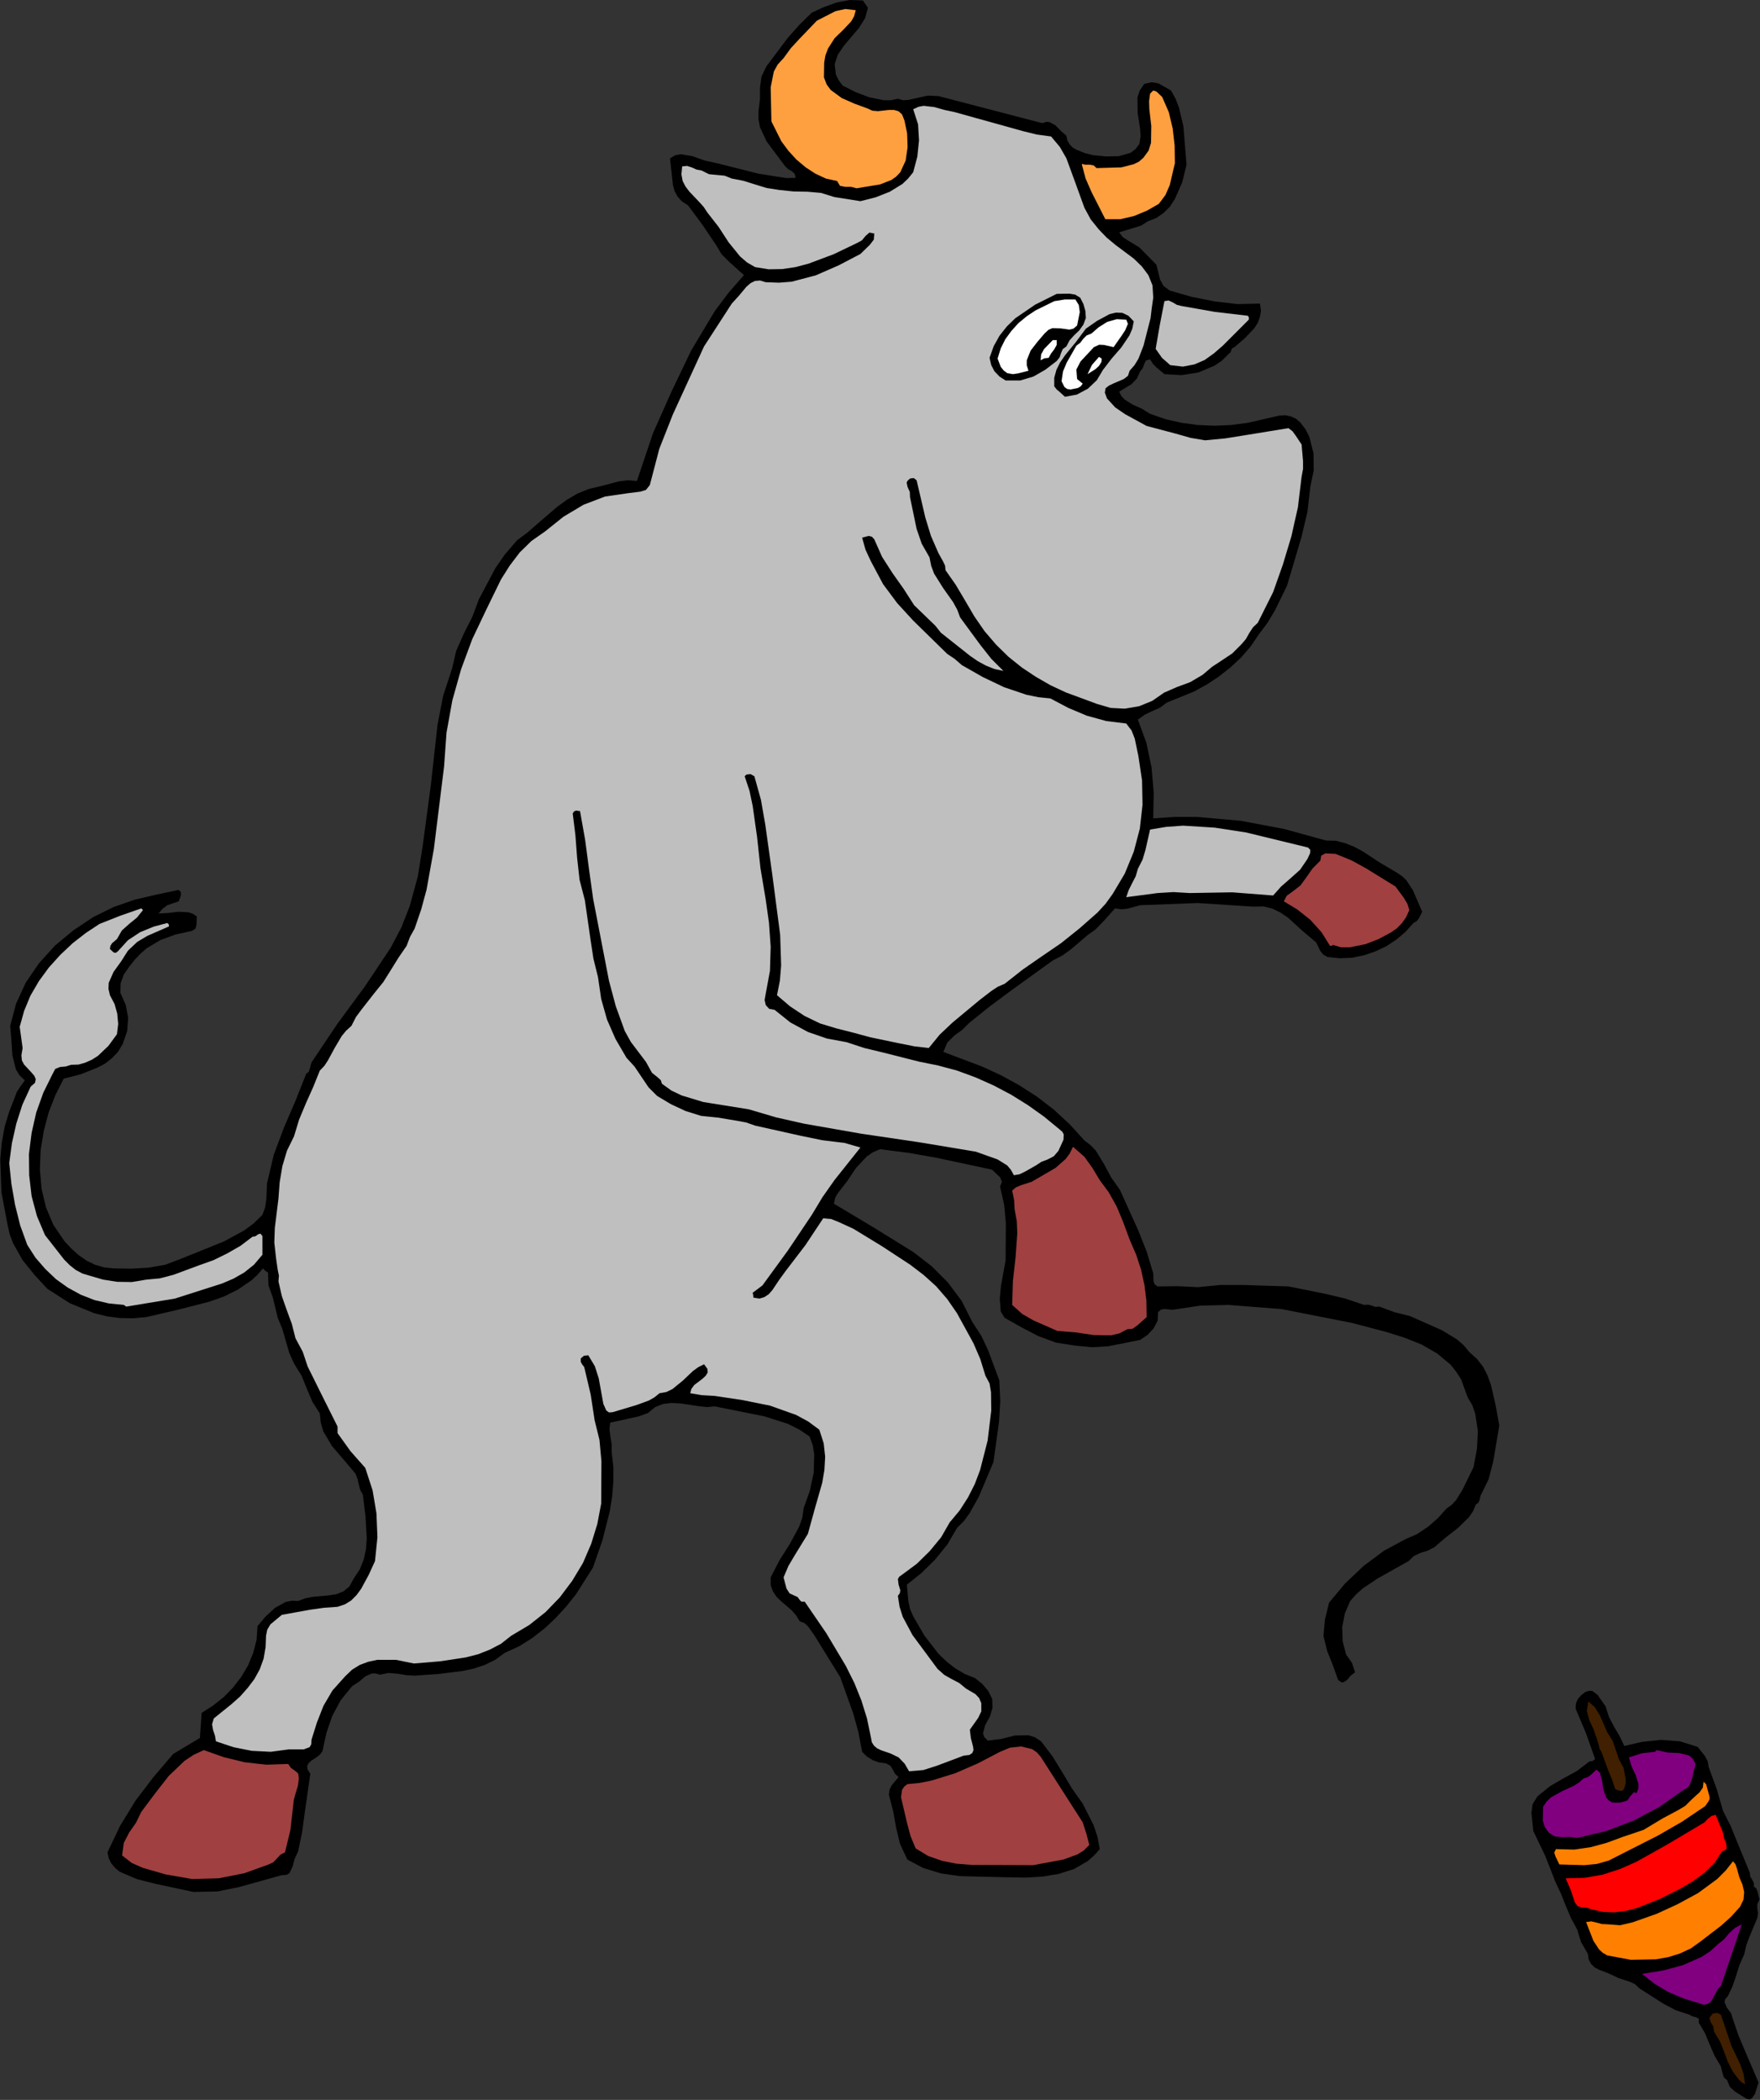 <?xml version="1.0" encoding="UTF-8" standalone="no"?>
<svg
   xmlns:dc="http://purl.org/dc/elements/1.1/"
   xmlns:cc="http://creativecommons.org/ns#"
   xmlns:rdf="http://www.w3.org/1999/02/22-rdf-syntax-ns#"
   xmlns:svg="http://www.w3.org/2000/svg"
   xmlns="http://www.w3.org/2000/svg"
   xmlns:sodipodi="http://sodipodi.sourceforge.net/DTD/sodipodi-0.dtd"
   xmlns:inkscape="http://www.inkscape.org/namespaces/inkscape"
   version="1.0"
   width="183.82mm"
   height="219.253mm"
   id="svg58"
   sodipodi:docname="ETOUS034.WMF">
  <rect width="100%" height="100%" fill="#333333" stroke="none"/>
  <sodipodi:namedview
     pagecolor="#ffffff"
     bordercolor="#666666"
     borderopacity="1"
     objecttolerance="10"
     gridtolerance="10"
     guidetolerance="10"
     inkscape:pageopacity="0"
     inkscape:pageshadow="2"
     inkscape:window-width="640"
     inkscape:window-height="480"
     id="namedview60" />
  <defs
     id="defs6">
    <clipPath
       clipPathUnits="userSpaceOnUse"
       id="clipWmfPath1">
      <path
         d="M 0,0 L 694.656,0 L 694.656,828.576 L 0,828.576 z"
         id="path2" />
    </clipPath>
    <pattern
       id="WMFhbasepattern"
       patternUnits="userSpaceOnUse"
       width="6"
       height="6"
       x="0"
       y="0" />
  </defs>
  <path
     style="fill:#000000;fill-rule:evenodd;fill-opacity:1;stroke:none;"
     clip-path="url(#clipWmfPath1)"
     d="  M 342.624,3.072   L 341.472,7.2   L 339.072,11.04   L 333.12,18.048   L 330.72,21.6   L 329.472,25.344   L 329.952,29.376   L 331.008,31.584   L 332.64,33.792   L 337.632,36.288   L 343.104,38.4   L 348.864,39.552   L 351.648,39.552   L 354.432,38.976   L 356.448,39.552   L 358.464,39.456   L 362.304,38.592   L 366.24,37.728   L 370.464,37.92   L 411.36,48.576   L 412.992,48.096   L 414.336,48.192   L 416.736,49.536   L 418.848,51.744   L 420.96,53.568   L 421.344,55.488   L 422.208,56.928   L 423.36,58.176   L 424.8,59.04   L 428.16,60.384   L 431.52,61.248   L 436.512,61.728   L 441.696,61.632   L 446.304,60.288   L 448.224,58.848   L 449.76,56.832   L 450.24,53.856   L 450.048,50.784   L 449.088,44.544   L 448.992,38.592   L 449.856,35.808   L 451.68,33.12   L 454.656,32.448   L 457.344,32.928   L 462.24,35.712   L 464.064,38.976   L 465.408,42.528   L 467.136,49.824   L 468.384,64.992   L 466.656,72   L 463.776,78.528   L 461.856,81.504   L 459.36,84   L 456.48,86.016   L 453.024,87.36   L 450.528,88.992   L 447.456,89.952   L 441.792,91.68   L 443.232,93.6   L 445.344,94.944   L 449.76,97.632   L 456.48,104.448   L 457.92,110.304   L 459.264,112.8   L 461.664,114.624   L 470.304,117.12   L 479.424,118.944   L 488.544,120   L 497.376,119.808   L 497.76,122.592   L 497.376,124.992   L 496.512,127.392   L 495.072,129.6   L 491.328,133.536   L 487.296,136.992   L 486.432,137.376   L 486.048,138.144   L 485.76,139.008   L 484.992,139.68   L 482.4,142.272   L 479.424,144.288   L 473.088,146.976   L 466.464,148.032   L 459.648,147.648   L 456.576,145.056   L 455.136,143.616   L 453.984,141.792   L 452.352,142.272   L 451.68,143.616   L 451.104,145.248   L 450.048,146.592   L 448.8,149.376   L 446.688,151.584   L 441.792,154.56   L 442.656,156.288   L 443.904,157.632   L 447.072,159.648   L 450.72,161.28   L 453.984,163.296   L 460.032,165.408   L 466.368,166.848   L 472.8,167.712   L 479.424,168   L 486.048,167.712   L 492.576,166.848   L 505.152,163.968   L 507.456,163.872   L 509.664,164.352   L 511.68,165.312   L 513.408,166.848   L 515.424,169.536   L 516.864,172.416   L 518.496,178.848   L 518.592,185.568   L 517.248,192.096   L 516.096,201.984   L 513.792,211.776   L 508.032,231.168   L 503.232,240.96   L 500.352,245.76   L 496.896,250.368   L 493.632,255.168   L 489.888,259.488   L 485.664,263.424   L 481.152,266.976   L 476.352,270.144   L 471.264,272.928   L 460.608,277.248   L 457.92,279.264   L 454.848,280.608   L 451.872,282.048   L 449.184,283.968   L 452.544,293.184   L 454.56,302.784   L 455.424,312.768   L 455.232,322.944   L 463.68,322.368   L 472.32,322.368   L 489.792,323.904   L 507.072,327.168   L 523.392,331.68   L 527.328,331.776   L 530.976,332.736   L 534.624,334.176   L 537.984,336   L 544.704,340.416   L 551.52,344.448   L 553.632,345.888   L 555.264,347.52   L 557.76,351.36   L 561.408,359.808   L 560.16,362.304   L 559.2,363.552   L 557.952,364.224   L 554.784,367.776   L 551.232,370.752   L 547.2,373.44   L 542.88,375.456   L 538.368,376.992   L 533.664,377.952   L 528.864,378.144   L 524.064,377.664   L 522.336,376.704   L 521.184,375.264   L 519.552,371.904   L 513.984,367.2   L 508.416,362.112   L 505.44,360.096   L 502.272,358.56   L 498.816,357.696   L 494.88,357.792   L 472.704,356.352   L 450.048,357.216   L 445.152,358.56   L 442.752,358.848   L 440.16,358.464   L 434.976,364.224   L 432.288,366.912   L 429.312,369.024   L 422.784,374.592   L 419.328,377.088   L 415.584,379.008   L 398.976,391.008   L 390.816,397.056   L 382.56,403.68   L 379.872,406.368   L 376.704,408.672   L 373.92,411.456   L 372.384,415.104   L 387.648,420.864   L 395.136,424.32   L 402.336,428.256   L 409.344,432.768   L 415.968,437.856   L 422.208,443.616   L 428.064,450.048   L 430.56,451.968   L 432.576,454.08   L 435.744,459.264   L 438.624,464.64   L 442.08,469.536   L 449.376,485.664   L 452.64,493.92   L 455.232,502.464   L 455.328,505.536   L 455.808,506.784   L 456.864,507.648   L 464.928,507.552   L 472.896,507.936   L 481.728,507.072   L 490.56,507.072   L 508.608,507.648   L 523.392,510.624   L 531.072,512.448   L 538.464,514.944   L 540.096,514.848   L 541.536,515.232   L 542.88,515.712   L 544.512,515.616   L 550.464,517.824   L 556.608,519.36   L 569.184,524.928   L 575.04,528.48   L 577.728,530.784   L 580.032,533.568   L 583.104,536.352   L 585.504,539.424   L 587.232,542.88   L 588.576,546.624   L 590.4,554.592   L 591.84,562.56   L 589.44,576.768   L 587.616,583.776   L 584.448,590.208   L 583.968,592.224   L 583.488,593.088   L 582.624,593.664   L 581.472,596.352   L 579.84,598.752   L 575.616,602.88   L 570.816,606.624   L 566.208,610.56   L 563.616,611.904   L 560.832,612.768   L 558.144,614.016   L 556.032,616.032   L 543.744,622.944   L 537.984,626.784   L 535.392,629.088   L 532.992,631.776   L 530.88,636.672   L 529.824,642.144   L 530.016,647.712   L 531.36,652.896   L 533.664,656.16   L 534.912,659.904   L 533.184,661.248   L 531.744,662.976   L 530.208,663.936   L 529.248,663.744   L 528.192,662.88   L 526.176,657.216   L 523.872,651.456   L 522.432,645.6   L 523.008,639.168   L 524.64,632.448   L 530.976,624.864   L 538.272,617.952   L 546.24,612   L 554.784,607.392   L 559.392,605.376   L 563.712,602.496   L 567.648,599.04   L 571.008,595.296   L 573.024,593.856   L 574.752,592.032   L 577.344,587.808   L 581.664,578.976   L 583.008,571.872   L 583.392,564.768   L 582.336,557.856   L 581.184,554.496   L 579.36,551.424   L 576.768,544.32   L 574.848,541.344   L 572.64,538.56   L 567.36,534.144   L 561.216,530.592   L 554.496,527.904   L 547.488,525.696   L 533.664,522.048   L 505.824,516.576   L 484.704,514.944   L 473.76,515.232   L 462.912,516.864   L 459.744,516.576   L 458.304,516.768   L 457.152,517.824   L 456.96,521.184   L 455.424,524.16   L 453.024,526.752   L 450.048,528.768   L 437.472,531.264   L 431.04,531.648   L 424.224,530.976   L 416.832,529.824   L 409.824,527.232   L 403.2,523.776   L 396.576,520.032   L 395.04,517.536   L 394.656,512.448   L 395.136,507.36   L 396.96,497.376   L 397.056,482.688   L 396.384,475.392   L 394.752,468.192   L 395.52,466.368   L 394.752,464.544   L 391.584,461.568   L 369.6,456.864   L 358.656,454.944   L 347.424,453.504   L 344.64,454.656   L 342.144,456.384   L 337.92,460.896   L 334.368,466.176   L 330.72,470.88   L 329.664,472.704   L 329.184,475.008   L 344.928,484.416   L 360.576,494.112   L 367.776,499.68   L 374.112,506.016   L 379.584,513.312   L 383.808,521.664   L 387.36,527.136   L 390.048,532.8   L 394.464,544.704   L 394.848,552.864   L 394.368,561.024   L 392.16,576.96   L 386.4,590.592   L 382.752,597.12   L 380.544,600.192   L 377.76,602.976   L 374.016,609.408   L 369.12,615.456   L 363.648,620.832   L 357.984,625.344   L 358.56,631.776   L 359.232,634.944   L 360.48,637.824   L 364.896,645.408   L 370.368,652.512   L 373.632,655.68   L 377.088,658.368   L 380.832,660.576   L 384.864,662.208   L 387.648,664.416   L 390.048,667.2   L 391.68,670.464   L 391.776,674.016   L 390.72,677.472   L 388.896,680.736   L 388.032,684   L 388.512,685.44   L 389.952,686.88   L 395.328,686.208   L 400.608,684.864   L 405.984,684.768   L 408.48,685.536   L 410.976,687.168   L 415.488,693.12   L 419.328,699.36   L 423.168,705.792   L 427.392,711.744   L 431.712,720.288   L 433.248,724.896   L 434.112,729.696   L 431.904,732.192   L 429.408,734.4   L 423.936,737.568   L 417.888,739.488   L 411.552,740.544   L 405.024,740.928   L 398.4,740.832   L 386.112,740.544   L 378.816,740.352   L 371.52,739.296   L 364.512,737.184   L 358.176,733.824   L 355.296,727.68   L 353.76,721.344   L 352.608,714.912   L 350.88,708.192   L 351.168,706.176   L 352.032,704.448   L 354.72,701.28   L 353.28,699.936   L 352.416,698.304   L 351.456,696.768   L 349.632,695.808   L 347.04,695.52   L 344.448,694.56   L 342.144,693.12   L 340.32,691.296   L 338.88,683.712   L 336.864,676.32   L 331.68,661.824   L 326.496,653.472   L 321.408,645.216   L 319.008,641.856   L 317.568,640.512   L 315.648,639.744   L 314.304,637.536   L 312.576,635.52   L 308.448,631.968   L 306.528,630.144   L 305.088,627.936   L 304.224,625.536   L 304.224,622.464   L 307.68,615.744   L 311.808,609.216   L 315.456,602.496   L 316.704,598.944   L 317.28,595.008   L 319.68,588.288   L 321.216,581.088   L 321.408,573.888   L 320.832,570.336   L 319.584,566.88   L 315.456,564.096   L 311.04,561.888   L 301.728,558.912   L 282.048,554.976   L 278.976,555.264   L 275.616,554.88   L 268.608,553.824   L 265.152,553.632   L 261.792,554.016   L 258.624,555.264   L 255.84,557.568   L 252.192,558.912   L 248.352,559.776   L 240.864,561.408   L 240.576,564.096   L 240.96,566.88   L 241.44,569.856   L 241.44,572.832   L 242.112,578.88   L 242.112,584.832   L 241.632,590.688   L 240.672,596.544   L 237.792,607.872   L 234.048,618.624   L 227.328,629.184   L 223.488,633.984   L 219.36,638.496   L 214.944,642.624   L 210.144,646.368   L 204.96,649.632   L 199.296,652.224   L 195.456,655.008   L 191.328,657.024   L 187.008,658.464   L 182.496,659.424   L 173.184,660.576   L 163.68,661.248   L 160.416,661.056   L 156.864,660.48   L 153.312,660.192   L 149.952,660.864   L 148.32,660.384   L 146.784,660.384   L 144.192,661.536   L 141.696,663.648   L 139.008,665.376   L 134.496,670.944   L 131.136,677.184   L 128.832,683.904   L 127.296,691.008   L 126.432,692.256   L 125.28,693.216   L 122.688,694.944   L 121.728,695.904   L 121.248,696.96   L 121.44,698.304   L 122.496,699.936   L 120.288,715.392   L 119.232,723.168   L 117.696,730.56   L 116.352,733.44   L 115.488,736.608   L 114.24,739.2   L 113.088,739.872   L 111.264,739.968   L 94.368,744.672   L 85.824,746.4   L 76.32,746.592   L 61.536,743.424   L 54.24,741.6   L 47.232,738.624   L 45.408,737.088   L 43.872,735.264   L 42.912,733.248   L 42.432,730.944   L 47.424,720.48   L 53.472,710.592   L 60.576,701.28   L 68.352,692.16   L 78.912,685.824   L 79.584,675.936   L 84.096,673.056   L 88.32,669.696   L 92.064,665.856   L 95.232,661.728   L 97.92,657.216   L 99.936,652.32   L 101.28,647.136   L 101.664,641.664   L 104.832,637.92   L 108.576,634.464   L 112.8,632.16   L 115.2,631.68   L 117.696,631.776   L 120.48,630.72   L 123.456,630.144   L 129.792,629.568   L 132.864,629.088   L 135.648,627.936   L 137.952,626.016   L 139.68,622.848   L 142.08,619.2   L 143.616,615.264   L 144.48,611.232   L 144.768,607.104   L 144.288,598.464   L 143.232,589.824   L 142.176,587.904   L 141.6,585.696   L 141.12,583.584   L 140.352,581.568   L 135.648,576   L 131.04,570.624   L 127.584,564.768   L 126.624,561.408   L 126.24,557.76   L 123.36,553.248   L 121.152,548.064   L 119.04,542.88   L 116.064,538.08   L 114.144,533.76   L 112.8,529.056   L 111.456,524.448   L 109.632,520.032   L 107.712,512.064   L 105.984,507.264   L 105.792,502.176   L 104.736,501.504   L 103.776,500.544   L 101.664,503.04   L 99.264,505.248   L 94.08,508.8   L 88.512,511.584   L 82.56,513.696   L 70.176,516.864   L 57.792,519.744   L 52.608,520.224   L 47.328,520.128   L 42.24,519.456   L 37.152,518.208   L 27.552,514.272   L 18.72,508.608   L 13.728,503.232   L 8.928,497.28   L 5.184,490.656   L 3.84,487.104   L 2.976,483.264   L 0.576,470.592   L 0.096,457.536   L 0.672,451.104   L 1.824,444.672   L 3.648,438.624   L 5.952,432.768   L 6.624,430.944   L 7.68,429.312   L 9.792,426.336   L 7.68,424.32   L 6.24,421.92   L 4.896,416.448   L 4.512,410.688   L 4.032,404.832   L 6.336,396.096   L 10.176,387.744   L 15.36,380.16   L 21.696,373.152   L 28.992,367.104   L 36.768,361.92   L 44.928,357.888   L 53.28,355.008   L 61.92,352.992   L 70.56,351.168   L 71.424,352.128   L 71.424,353.28   L 70.56,355.68   L 66.048,357.216   L 64.128,358.656   L 62.592,360.48   L 66.336,360.288   L 70.368,359.808   L 74.304,360   L 76.128,360.576   L 77.664,361.632   L 77.568,365.088   L 77.088,366.528   L 75.648,367.392   L 69.408,368.736   L 63.36,370.944   L 57.888,374.208   L 55.488,376.32   L 53.28,378.624   L 50.976,381.504   L 48.864,384.576   L 47.616,388.032   L 47.52,391.776   L 49.632,396.576   L 50.592,401.664   L 50.208,406.848   L 48.48,411.936   L 46.56,415.104   L 44.16,417.6   L 41.472,419.712   L 38.4,421.344   L 31.872,423.936   L 25.152,425.664   L 21.888,432.096   L 19.2,439.008   L 17.28,446.304   L 16.032,453.888   L 15.744,461.568   L 16.416,469.152   L 18.144,476.448   L 21.024,483.264   L 25.44,489.792   L 28.128,492.672   L 31.008,495.264   L 34.176,497.472   L 37.536,499.104   L 41.184,500.16   L 45.024,500.544   L 51.84,500.64   L 58.56,500.256   L 65.184,499.104   L 71.52,496.704   L 88.416,489.888   L 96.384,485.568   L 100.128,482.784   L 103.584,479.424   L 104.64,476.544   L 105.12,473.376   L 105.408,466.944   L 108.096,455.616   L 112.128,444.864   L 116.64,434.4   L 120.864,423.744   L 121.92,422.88   L 122.304,421.632   L 122.976,419.232   L 133.152,404.064   L 144.096,389.184   L 154.272,373.92   L 158.496,365.856   L 161.76,357.504   L 164.928,345.888   L 166.848,333.888   L 170.112,309.504   L 172.704,286.08   L 174.912,274.656   L 178.464,263.808   L 180.096,256.8   L 183.072,250.08   L 186.432,243.456   L 189.024,236.544   L 195.456,224.352   L 199.296,218.784   L 204.096,213.216   L 208.224,210.144   L 212.064,206.784   L 219.744,200.16   L 223.68,197.28   L 227.904,194.784   L 232.416,192.96   L 237.312,191.808   L 244.224,189.984   L 247.776,189.504   L 251.424,189.792   L 254.592,180.384   L 257.76,170.976   L 265.056,154.56   L 272.832,138.336   L 282.144,122.784   L 287.616,115.488   L 293.664,108.576   L 287.808,103.296   L 284.832,100.32   L 282.72,96.768   L 277.344,88.8   L 271.584,81.024   L 269.184,79.488   L 267.456,77.568   L 266.304,75.456   L 265.632,72.96   L 264.48,62.496   L 266.592,61.248   L 268.704,60.864   L 273.312,61.632   L 278.208,63.36   L 283.008,64.416   L 299.424,68.544   L 306.72,69.696   L 310.464,70.272   L 314.112,70.176   L 313.728,68.64   L 312.576,67.584   L 311.232,66.816   L 309.984,65.664   L 302.592,55.776   L 300,50.208   L 299.424,47.136   L 299.424,43.776   L 300,39.168   L 300,34.656   L 300.576,30.24   L 302.592,26.112   L 310.944,14.976   L 315.552,9.792   L 320.448,4.992   L 325.248,2.784   L 330.336,0.96   L 335.52,0   L 340.608,0.192   L 342.624,3.072  z "
     id="path8" />
  <path
     style="fill:#ffa040;fill-rule:evenodd;fill-opacity:1;stroke:none;"
     clip-path="url(#clipWmfPath1)"
     d="  M 337.824,4.032   L 337.152,6.432   L 336,8.448   L 332.832,11.808   L 329.472,15.072   L 326.88,19.104   L 325.824,21.888   L 325.344,24.672   L 325.248,30.528   L 326.304,33.312   L 327.936,35.52   L 332.256,38.688   L 337.248,40.896   L 342.24,42.72   L 344.352,43.68   L 346.56,43.872   L 350.88,43.392   L 352.896,43.392   L 354.624,43.872   L 356.064,45.12   L 357.024,47.52   L 358.08,52.608   L 358.272,58.08   L 357.504,63.36   L 355.392,67.968   L 353.76,69.696   L 351.84,71.04   L 347.424,72.768   L 338.112,74.304   L 336,73.728   L 333.6,73.728   L 331.584,73.344   L 330.432,71.424   L 326.016,70.464   L 321.888,68.544   L 318.048,66.048   L 314.4,62.976   L 311.232,59.52   L 308.448,55.776   L 304.512,47.904   L 304.224,34.464   L 305.472,28.224   L 307.008,25.44   L 309.312,22.944   L 312.192,19.008   L 315.552,15.36   L 322.464,8.16   L 329.76,4.416   L 333.696,3.552   L 337.824,4.032  z "
     id="path10" />
  <path
     style="fill:#ffa040;fill-rule:evenodd;fill-opacity:1;stroke:none;"
     clip-path="url(#clipWmfPath1)"
     d="  M 463.776,64.416   L 461.76,73.056   L 460.032,76.992   L 457.44,80.448   L 452.736,83.136   L 447.648,85.248   L 442.272,86.496   L 436.32,86.496   L 430.944,75.936   L 428.544,70.464   L 427.008,64.704   L 428.448,64.992   L 430.176,64.992   L 431.712,65.28   L 432.864,66.336   L 442.656,66.048   L 447.552,64.8   L 449.664,63.744   L 451.392,62.208   L 453.408,59.424   L 454.368,56.352   L 454.464,49.728   L 453.696,43.104   L 453.6,39.936   L 453.984,36.96   L 455.232,35.712   L 456.48,36.096   L 458.784,38.304   L 461.376,44.256   L 462.912,50.688   L 463.68,57.408   L 463.776,64.416  z "
     id="path12" />
  <path
     style="fill:#bfbfbf;fill-rule:evenodd;fill-opacity:1;stroke:none;"
     clip-path="url(#clipWmfPath1)"
     d="  M 393.12,48.768   L 403.776,51.744   L 409.248,53.088   L 414.912,53.856   L 418.368,57.984   L 420.96,62.496   L 424.512,72.192   L 428.064,81.984   L 430.56,86.592   L 433.824,90.624   L 436.896,93.792   L 440.352,96.672   L 447.552,102.048   L 450.72,105.12   L 453.312,108.576   L 454.944,112.608   L 455.232,117.504   L 454.656,121.536   L 454.176,125.568   L 451.392,136.416   L 449.376,141.6   L 447.84,144.096   L 445.92,146.304   L 445.248,148.32   L 443.616,149.568   L 439.584,151.296   L 437.76,152.16   L 436.416,153.216   L 436.128,154.944   L 436.992,157.248   L 440.256,160.8   L 444.192,163.488   L 452.64,168.096   L 464.256,171.168   L 470.016,172.8   L 475.68,173.76   L 483.744,172.992   L 492.096,171.648   L 508.608,168.96   L 510.24,170.208   L 511.488,171.936   L 513.792,175.392   L 514.368,181.92   L 514.368,185.088   L 513.792,188.16   L 512.352,200.16   L 509.76,211.68   L 506.4,222.816   L 502.56,233.664   L 496.512,245.76   L 494.592,247.584   L 493.152,249.792   L 491.808,252.192   L 490.08,254.208   L 486.432,257.856   L 482.4,260.544   L 478.464,263.136   L 474.72,266.304   L 469.824,269.184   L 464.64,271.104   L 459.552,273.312   L 454.848,276.576   L 449.664,278.688   L 444,279.648   L 438.432,279.36   L 433.152,277.824   L 420.672,273.216   L 414.72,270.432   L 408.864,267.072   L 403.392,263.424   L 398.112,259.2   L 393.216,254.4   L 388.608,249.024   L 384.576,243.168   L 380.928,236.928   L 377.28,230.784   L 373.248,225.024   L 373.056,223.2   L 372.288,221.568   L 370.464,218.304   L 367.488,211.488   L 365.28,204.288   L 361.824,189.504   L 360.672,188.64   L 359.232,188.832   L 358.272,189.696   L 357.888,190.464   L 358.272,192.192   L 359.136,194.112   L 359.232,196.224   L 361.824,208.704   L 363.84,214.56   L 366.912,219.936   L 367.584,223.296   L 368.736,226.368   L 372.288,232.032   L 376.224,237.6   L 377.856,240.576   L 379.008,243.648   L 386.976,254.496   L 391.296,259.968   L 396.096,264.768   L 392.544,264   L 389.184,262.656   L 386.016,260.928   L 382.944,258.816   L 371.424,249.696   L 369.216,246.912   L 366.432,244.224   L 360.864,238.848   L 356.736,232.416   L 352.32,226.176   L 348.192,219.744   L 345.12,212.832   L 344.16,211.776   L 342.912,211.488   L 340.32,212.16   L 341.664,216.96   L 343.776,221.472   L 348.576,230.496   L 354.144,237.984   L 360.48,244.896   L 373.92,258.048   L 376.8,259.968   L 379.68,262.464   L 387.936,267.168   L 396.384,271.2   L 405.216,274.176   L 409.92,275.136   L 414.624,275.616   L 421.728,279.36   L 429.024,282.432   L 436.704,284.544   L 444.576,285.504   L 446.688,288.288   L 447.936,291.456   L 449.376,298.368   L 450.816,307.968   L 451.008,317.568   L 449.952,326.976   L 447.552,336.096   L 444,344.736   L 439.2,352.8   L 436.416,356.64   L 433.248,360.096   L 426.048,366.432   L 418.848,372.192   L 411.264,377.376   L 403.776,382.56   L 396.576,388.224   L 393.888,389.376   L 391.392,391.008   L 386.784,394.56   L 376.032,403.488   L 370.944,408.288   L 366.624,413.568   L 360.864,412.896   L 355.104,411.744   L 343.584,409.344   L 336.864,407.52   L 330.048,405.792   L 323.712,403.872   L 317.568,400.896   L 311.904,397.152   L 306.72,392.736   L 307.872,386.88   L 308.352,380.928   L 307.968,368.928   L 304.896,345.408   L 302.112,325.536   L 300.384,315.648   L 297.792,306.336   L 296.256,305.472   L 294.624,305.664   L 293.952,306.336   L 295.872,312.096   L 297.12,318.048   L 298.848,330.24   L 300.192,342.624   L 302.208,354.624   L 303.552,364.128   L 304.224,373.632   L 303.936,383.136   L 302.208,392.448   L 301.824,394.656   L 302.304,396.672   L 303.648,398.112   L 305.76,398.496   L 312,403.488   L 318.912,407.232   L 326.4,409.824   L 334.176,411.264   L 341.184,413.568   L 348.384,415.296   L 362.784,418.944   L 370.368,420.48   L 377.856,422.496   L 385.152,425.184   L 392.256,428.352   L 399.168,432   L 405.792,436.128   L 412.128,440.64   L 418.08,445.536   L 419.328,446.592   L 419.904,447.648   L 419.808,449.76   L 417.792,454.176   L 415.968,456.288   L 413.568,457.536   L 411.072,458.496   L 408.864,459.936   L 404.64,462.336   L 402.432,463.392   L 400.224,463.776   L 399.072,461.664   L 397.632,459.936   L 393.792,457.536   L 385.152,454.464   L 362.592,450.72   L 339.84,447.36   L 317.376,443.424   L 306.336,440.928   L 295.584,437.76   L 277.632,434.88   L 269.088,432.288   L 265.056,430.368   L 261.312,427.68   L 260.832,426.24   L 259.776,425.28   L 257.376,423.36   L 254.976,419.04   L 252,415.104   L 249.024,411.168   L 246.624,406.848   L 243.072,397.056   L 240.384,386.976   L 236.352,366.144   L 234.144,354.72   L 232.512,343.008   L 230.976,331.392   L 228.96,320.064   L 227.328,319.872   L 226.56,320.256   L 226.08,321.024   L 227.136,329.568   L 227.808,338.4   L 228.768,347.136   L 230.88,355.296   L 233.088,370.656   L 234.24,378.24   L 236.064,385.632   L 237.312,394.176   L 239.616,402.336   L 242.976,410.016   L 247.296,417.408   L 250.464,420.864   L 253.248,424.992   L 256.032,429.12   L 259.392,432.48   L 264.864,435.744   L 270.624,438.432   L 276.768,440.352   L 283.392,441.024   L 290.88,442.272   L 294.528,442.944   L 298.08,444.192   L 315.744,448.128   L 324.576,449.952   L 333.312,451.008   L 339.648,452.832   L 329.472,465.6   L 324.672,472.416   L 320.448,479.424   L 311.04,493.44   L 300.96,507.264   L 297.12,510.144   L 297.312,511.104   L 297.408,512.064   L 299.808,512.448   L 301.728,511.872   L 303.456,510.72   L 304.896,509.088   L 307.584,505.056   L 310.176,501.504   L 317.952,491.328   L 324.96,480.768   L 328.128,481.056   L 331.008,482.208   L 336.864,484.896   L 348.192,491.808   L 359.328,499.104   L 364.608,503.136   L 369.504,507.552   L 373.92,512.64   L 377.76,518.208   L 384.288,530.112   L 386.976,536.352   L 388.992,542.88   L 390.624,545.952   L 391.2,549.408   L 391.296,556.608   L 389.856,568.512   L 386.88,580.128   L 384.768,585.696   L 382.08,590.976   L 378.816,596.064   L 374.88,600.768   L 371.52,606.624   L 367.008,612.096   L 361.92,617.088   L 356.352,621.216   L 355.008,622.176   L 354.432,623.136   L 354.72,625.344   L 355.392,627.552   L 355.2,628.704   L 354.432,629.76   L 355.104,634.08   L 356.352,638.016   L 360.192,645.216   L 370.08,658.56   L 372.768,660.96   L 375.648,662.592   L 378.624,664.128   L 381.312,666.336   L 385.056,668.544   L 386.496,670.08   L 387.36,672.096   L 387.36,675.36   L 386.112,677.952   L 382.848,682.56   L 383.232,685.824   L 384.096,689.184   L 384.288,690.624   L 383.808,691.776   L 382.656,692.544   L 380.352,692.832   L 369.888,696.768   L 364.512,698.496   L 358.848,698.976   L 357.12,696   L 354.72,693.504   L 351.552,691.968   L 347.904,690.72   L 346.272,689.952   L 345.024,688.896   L 344.16,687.552   L 343.776,685.536   L 342.24,678.144   L 340.032,671.04   L 337.248,664.128   L 333.888,657.408   L 326.208,644.544   L 317.664,632.064   L 316.32,632.064   L 315.552,631.2   L 314.88,630.24   L 313.824,629.76   L 311.712,628.8   L 310.464,626.88   L 309.312,622.464   L 311.232,617.952   L 313.728,613.728   L 318.912,605.28   L 321.696,595.2   L 324.576,585.12   L 325.44,580.032   L 325.728,574.848   L 325.152,569.568   L 323.424,564.192   L 319.008,560.928   L 314.208,558.336   L 303.936,554.688   L 292.992,552.48   L 282.048,550.848   L 277.056,550.56   L 272.448,549.792   L 272.928,548.064   L 274.08,546.528   L 277.248,544.128   L 278.592,542.88   L 279.36,541.632   L 279.264,540.192   L 277.92,538.368   L 275.616,539.52   L 273.504,541.056   L 269.568,544.8   L 265.44,548.16   L 263.04,549.312   L 260.352,549.792   L 258.336,551.424   L 256.128,552.672   L 251.424,554.4   L 241.824,557.28   L 240.384,557.376   L 239.328,556.608   L 238.176,554.016   L 236.352,543.936   L 234.816,539.136   L 232.224,534.816   L 230.496,535.008   L 229.248,536.064   L 229.248,537.408   L 229.824,538.464   L 230.592,539.424   L 230.88,540.576   L 233.184,550.368   L 234.72,560.448   L 236.64,568.224   L 237.408,576.672   L 237.312,593.376   L 235.776,601.44   L 233.376,609.216   L 230.112,616.8   L 225.888,623.808   L 220.992,630.336   L 215.328,636.192   L 208.896,641.28   L 201.792,645.504   L 197.76,648.672   L 193.344,650.976   L 188.736,652.8   L 183.84,654.048   L 173.76,655.584   L 163.392,656.448   L 156.288,655.008   L 148.896,655.008   L 145.344,655.776   L 141.984,657.024   L 138.912,658.944   L 136.224,661.536   L 131.232,667.104   L 127.68,673.152   L 125.088,679.776   L 122.976,686.496   L 122.88,688.32   L 122.208,689.472   L 119.904,690.336   L 114.048,690.336   L 106.848,691.296   L 99.36,690.912   L 92.16,689.472   L 85.248,687.168   L 84.864,684.96   L 84.096,682.656   L 83.712,680.448   L 84.384,678.144   L 91.392,672.48   L 94.752,669.504   L 97.728,666.144   L 100.416,662.592   L 102.528,658.752   L 104.064,654.528   L 104.832,650.016   L 105.024,645.408   L 105.504,643.104   L 106.752,640.992   L 111.264,637.248   L 122.4,635.232   L 127.872,634.464   L 133.248,634.08   L 136.128,633.12   L 138.624,631.584   L 140.736,629.472   L 142.56,626.976   L 145.536,621.504   L 148.032,616.032   L 148.992,606.624   L 148.608,597.216   L 147.072,588.096   L 144.192,579.264   L 138.336,572.64   L 133.248,565.536   L 133.248,562.944   L 127.296,551.04   L 121.44,539.232   L 119.52,533.472   L 116.64,528.096   L 115.2,522.432   L 113.184,516.96   L 111.264,511.488   L 109.92,505.632   L 110.112,503.424   L 109.632,501.12   L 108.96,496.416   L 108.288,490.368   L 108.48,484.608   L 109.92,472.992   L 110.4,466.56   L 111.456,460.224   L 113.28,454.08   L 116.064,448.416   L 118.08,441.792   L 120.768,435.36   L 123.648,428.928   L 126.24,422.496   L 128.064,420.576   L 129.504,418.368   L 132.096,413.568   L 134.88,408.864   L 136.608,406.752   L 138.72,404.832   L 140.544,401.28   L 142.848,398.208   L 147.648,392.064   L 151.296,387.552   L 154.368,382.656   L 157.344,377.856   L 160.512,373.248   L 161.856,369.696   L 163.68,366.432   L 166.272,358.848   L 168.384,351.072   L 171.264,335.04   L 175.296,302.496   L 176.256,289.152   L 178.56,276.384   L 182.016,264.096   L 186.432,252.192   L 192,240.48   L 197.76,228.672   L 201.216,223.2   L 205.152,218.016   L 209.76,213.504   L 215.232,209.664   L 222.432,203.904   L 230.304,199.2   L 238.848,195.936   L 248.16,194.592   L 252.768,194.016   L 254.976,193.344   L 256.512,191.424   L 260.256,177.12   L 265.632,163.488   L 277.92,136.704   L 288.864,119.808   L 291.744,116.64   L 294.624,113.184   L 296.256,111.744   L 297.984,110.88   L 300,110.688   L 302.208,111.36   L 307.488,111.552   L 312.48,111.168   L 321.984,108.672   L 331.008,104.736   L 339.648,100.224   L 343.392,96.576   L 344.928,94.56   L 345.12,92.16   L 343.2,91.776   L 341.664,93.12   L 340.224,94.848   L 338.496,95.808   L 329.088,100.32   L 319.104,104.064   L 314.016,105.408   L 308.832,106.176   L 303.456,106.272   L 298.08,105.408   L 294.912,103.584   L 292.128,101.184   L 287.616,95.616   L 283.68,89.568   L 279.264,83.904   L 277.728,81.6   L 275.904,79.584   L 272.16,75.648   L 270.624,73.632   L 269.472,71.424   L 268.992,68.832   L 269.28,65.664   L 271.2,65.472   L 273.024,66.048   L 274.944,66.912   L 276.96,67.296   L 279.84,68.736   L 282.816,69.024   L 285.984,69.312   L 288.864,70.464   L 293.376,71.328   L 297.984,72.768   L 302.688,74.208   L 307.68,74.976   L 313.248,75.552   L 318.72,75.648   L 324.096,76.128   L 329.376,77.76   L 339.648,79.392   L 345.696,77.856   L 351.264,75.648   L 356.256,72.576   L 358.464,70.464   L 360.48,67.968   L 362.112,61.824   L 362.784,55.392   L 362.4,49.056   L 360.48,43.104   L 362.592,42.144   L 364.608,41.76   L 368.736,42.24   L 372.864,43.392   L 376.896,44.256   L 385.152,46.56   L 393.12,48.768  z "
     id="path14" />
  <path
     style="fill:#000000;fill-rule:evenodd;fill-opacity:1;stroke:none;"
     clip-path="url(#clipWmfPath1)"
     d="  M 426.432,117.504   L 427.68,120   L 428.448,122.688   L 428.64,125.472   L 427.68,128.064   L 426.048,130.368   L 424.032,132.288   L 422.208,134.304   L 420.96,136.704   L 419.52,137.76   L 418.848,139.296   L 418.272,141.024   L 417.12,142.464   L 412.608,145.92   L 407.904,148.608   L 402.72,150.144   L 396.96,150.144   L 394.56,148.608   L 392.544,146.496   L 391.296,144.096   L 390.624,141.216   L 392.256,136.608   L 394.56,132.48   L 397.44,128.832   L 400.8,125.568   L 408.672,120.192   L 417.12,115.968   L 422.112,115.872   L 424.416,116.256   L 426.432,117.504  z "
     id="path16" />
  <path
     style="fill:#ffffff;fill-rule:evenodd;fill-opacity:1;stroke:none;"
     clip-path="url(#clipWmfPath1)"
     d="  M 424.512,118.176   L 425.856,120.384   L 426.24,123.168   L 425.184,128.448   L 423.744,129.696   L 422.112,130.08   L 418.752,129.6   L 415.392,129.504   L 413.856,130.176   L 412.32,131.616   L 409.536,134.88   L 406.848,138.336   L 405.312,142.176   L 405.312,144.192   L 405.984,146.304   L 401.856,147.36   L 399.84,147.648   L 397.632,147.264   L 396.192,146.208   L 395.04,144.768   L 393.792,141.504   L 395.04,137.472   L 396.864,133.824   L 399.264,130.56   L 402.048,127.488   L 405.312,124.8   L 408.768,122.496   L 416.16,118.848   L 420.384,118.176   L 424.512,118.176  z "
     id="path18" />
  <path
     style="fill:#bfbfbf;fill-rule:evenodd;fill-opacity:1;stroke:none;"
     clip-path="url(#clipWmfPath1)"
     d="  M 492.576,124.608   L 492.96,125.184   L 492.96,126.144   L 486.048,133.056   L 482.688,136.416   L 479.136,139.488   L 475.488,142.08   L 471.456,143.808   L 466.944,144.672   L 461.952,144.096   L 458.688,141.216   L 456.192,137.664   L 457.824,128.256   L 459.648,118.848   L 461.28,118.56   L 462.912,119.328   L 464.544,120.288   L 466.464,120.768   L 479.52,123.072   L 492.576,124.608  z "
     id="path20" />
  <path
     style="fill:#000000;fill-rule:evenodd;fill-opacity:1;stroke:none;"
     clip-path="url(#clipWmfPath1)"
     d="  M 447.552,126.816   L 446.976,129.696   L 445.824,132.384   L 442.656,137.088   L 438.816,141.504   L 435.36,146.016   L 432.96,150.048   L 429.408,153.408   L 425.088,155.712   L 420.384,156.576   L 418.176,154.56   L 417.12,153.696   L 416.16,152.448   L 416.16,149.088   L 417.024,145.92   L 418.464,143.04   L 420.384,140.256   L 424.704,134.976   L 428.64,129.696   L 433.056,126.624   L 438.048,123.936   L 440.544,123.36   L 443.04,123.456   L 445.44,124.608   L 447.552,126.816  z "
     id="path22" />
  <path
     style="fill:#ffffff;fill-rule:evenodd;fill-opacity:1;stroke:none;"
     clip-path="url(#clipWmfPath1)"
     d="  M 445.248,127.776   L 444.192,130.272   L 442.752,132.48   L 439.584,136.992   L 435.84,136.128   L 433.92,136.032   L 431.808,136.992   L 426.528,142.656   L 424.896,145.824   L 425.184,149.568   L 427.392,151.392   L 426.624,152.448   L 425.472,153.12   L 422.592,153.696   L 421.248,153.504   L 420.192,152.736   L 419.04,150.432   L 419.616,146.592   L 421.056,143.136   L 424.896,136.416   L 426.432,135.264   L 427.584,133.728   L 428.928,132.384   L 430.848,131.616   L 433.728,129.12   L 437.088,127.008   L 440.832,125.952   L 444.576,126.144   L 445.248,127.776  z "
     id="path24" />
  <path
     style="fill:#ffffff;fill-rule:evenodd;fill-opacity:1;stroke:none;"
     clip-path="url(#clipWmfPath1)"
     d="  M 417.12,134.208   L 417.12,136.128   L 416.16,137.856   L 414.912,139.488   L 413.952,141.216   L 412.224,141.408   L 410.784,142.176   L 410.976,139.872   L 412.128,137.76   L 415.584,134.208   L 417.12,134.208  z "
     id="path26" />
  <path
     style="fill:#ffffff;fill-rule:evenodd;fill-opacity:1;stroke:none;"
     clip-path="url(#clipWmfPath1)"
     d="  M 434.784,142.848   L 433.824,144.384   L 432.48,145.632   L 429.312,147.648   L 431.04,144   L 433.824,140.832   L 434.88,141.504   L 434.784,142.848  z "
     id="path28" />
  <path
     style="fill:#bfbfbf;fill-rule:evenodd;fill-opacity:1;stroke:none;"
     clip-path="url(#clipWmfPath1)"
     d="  M 516.384,334.464   L 517.248,335.424   L 517.152,336.672   L 516.096,338.976   L 513.216,343.2   L 509.472,346.56   L 505.728,349.824   L 502.56,353.376   L 486.432,352.128   L 469.632,352.416   L 463.2,352.032   L 456.96,352.416   L 444.576,354.048   L 445.536,351.264   L 446.88,348.576   L 448.32,345.792   L 449.184,342.816   L 451.008,339.264   L 452.16,335.424   L 453.984,327.36   L 460.32,326.304   L 467.04,325.824   L 479.424,326.592   L 491.904,328.512   L 516.384,334.464  z "
     id="path30" />
  <path
     style="fill:#a04040;fill-rule:evenodd;fill-opacity:1;stroke:none;"
     clip-path="url(#clipWmfPath1)"
     d="  M 550.848,349.824   L 554.112,354.24   L 555.552,356.64   L 556.32,359.136   L 555.072,361.92   L 553.44,364.224   L 551.52,366.24   L 549.216,367.872   L 544.224,370.56   L 539.04,372.576   L 532.8,373.824   L 529.344,373.824   L 526.176,372.864   L 525.696,373.248   L 525.024,373.248   L 521.664,367.872   L 517.248,362.976   L 512.16,358.944   L 506.784,355.68   L 507.936,353.472   L 509.952,352.032   L 513.312,349.44   L 515.712,346.176   L 518.112,342.72   L 521.184,339.648   L 521.568,337.632   L 523.2,336.768   L 527.232,336.96   L 533.568,339.552   L 539.328,342.72   L 550.848,349.824  z "
     id="path32" />
  <path
     style="fill:#bfbfbf;fill-rule:evenodd;fill-opacity:1;stroke:none;"
     clip-path="url(#clipWmfPath1)"
     d="  M 56.448,359.136   L 54.048,362.112   L 50.976,364.608   L 48.096,367.2   L 46.176,370.56   L 44.256,372.192   L 43.584,373.248   L 43.392,374.496   L 44.832,375.84   L 45.696,376.032   L 46.56,375.36   L 50.496,371.04   L 55.296,367.872   L 60.672,365.664   L 66.048,364.224   L 66.624,364.8   L 66.72,365.568   L 58.176,369.312   L 54.144,371.712   L 50.496,375.168   L 47.808,379.392   L 44.832,383.52   L 42.912,387.84   L 42.816,390.24   L 43.392,392.736   L 45.216,396.192   L 46.272,399.936   L 46.656,404.064   L 46.176,408.096   L 42.816,412.704   L 38.688,416.64   L 36.288,418.176   L 33.696,419.328   L 31.008,420.096   L 28.032,420.192   L 25.92,420.864   L 23.712,421.056   L 21.792,421.824   L 20.64,424.032   L 17.088,431.232   L 14.304,439.008   L 12.48,447.072   L 11.424,455.424   L 11.52,463.776   L 12.48,472.032   L 14.592,479.904   L 17.76,487.392   L 25.344,497.088   L 27.552,499.296   L 29.856,501.12   L 32.544,502.56   L 35.424,503.424   L 40.704,504.96   L 46.176,505.824   L 52.032,505.92   L 57.792,504.96   L 63.072,504.48   L 68.544,503.04   L 78.624,499.296   L 84.288,497.28   L 89.76,494.592   L 94.944,491.616   L 99.648,488.064   L 100.8,487.872   L 101.856,487.104   L 102.816,486.816   L 103.584,487.776   L 103.584,495.168   L 100.224,499.104   L 96.384,502.176   L 92.16,504.576   L 87.648,506.496   L 69.024,512.448   L 49.824,515.616   L 48.864,514.944   L 43.008,514.368   L 37.248,513.024   L 31.872,510.912   L 26.784,508.128   L 22.08,504.768   L 17.856,500.736   L 14.016,496.32   L 10.752,491.232   L 7.968,483.552   L 5.952,475.488   L 4.512,467.232   L 3.648,458.976   L 4.704,451.104   L 6.432,443.424   L 8.832,435.936   L 12.096,428.832   L 13.824,427.296   L 14.112,425.856   L 13.536,424.512   L 12.288,423.072   L 9.504,420.096   L 8.64,418.464   L 8.448,416.448   L 8.928,413.568   L 8.544,410.784   L 7.776,405.216   L 9.504,398.976   L 12,392.928   L 15.36,387.168   L 19.296,381.792   L 23.808,376.8   L 28.704,372.192   L 33.888,368.16   L 39.264,364.608   L 47.52,361.344   L 55.776,358.464   L 56.448,359.136  z "
     id="path34" />
  <path
     style="fill:#a04040;fill-rule:evenodd;fill-opacity:1;stroke:none;"
     clip-path="url(#clipWmfPath1)"
     d="  M 437.664,470.496   L 440.832,476.16   L 443.424,482.4   L 445.824,488.928   L 448.512,495.168   L 450.432,501.024   L 451.776,507.168   L 452.544,513.408   L 452.64,519.744   L 448.992,523.008   L 447.072,524.352   L 444.96,524.544   L 441.888,526.176   L 438.624,526.944   L 431.808,526.848   L 424.608,525.792   L 417.408,525.216   L 408,521.088   L 403.488,518.496   L 399.552,514.944   L 399.84,505.536   L 400.896,496.128   L 401.568,486.624   L 401.376,481.92   L 400.512,477.216   L 400.32,473.568   L 399.552,469.824   L 400.992,468.576   L 403.008,467.712   L 407.232,466.368   L 416.64,460.896   L 420.672,457.344   L 422.304,455.136   L 423.552,452.544   L 428.064,456.48   L 431.232,460.896   L 434.112,465.696   L 437.664,470.496  z "
     id="path36" />
  <path
     style="fill:#000000;fill-rule:evenodd;fill-opacity:1;stroke:none;"
     clip-path="url(#clipWmfPath1)"
     d="  M 633.792,673.344   L 635.136,677.568   L 637.152,681.408   L 639.36,685.152   L 641.184,688.992   L 648.288,687.36   L 655.68,686.592   L 663.168,687.168   L 670.176,689.376   L 673.056,693.024   L 674.112,695.04   L 674.496,697.344   L 677.664,705.984   L 680.16,714.624   L 683.136,720.48   L 685.632,726.624   L 690.72,739.008   L 690.912,740.544   L 691.68,741.792   L 692.352,743.136   L 692.352,744.48   L 693.312,745.248   L 693.792,746.496   L 694.56,749.568   L 693.696,751.392   L 693.696,753.12   L 693.984,754.944   L 693.696,756.864   L 690.72,763.968   L 689.376,767.52   L 688.512,771.264   L 686.688,775.296   L 685.344,779.616   L 683.904,783.84   L 682.08,787.68   L 681.024,788.928   L 680.736,790.08   L 681.696,792.288   L 683.328,794.496   L 684.096,796.896   L 686.304,803.328   L 688.896,809.472   L 694.176,821.76   L 692.736,826.368   L 691.488,828.096   L 690.624,828.48   L 689.376,828.192   L 684.768,825.312   L 682.848,823.488   L 681.792,820.896   L 680.544,819.84   L 680.064,818.496   L 679.296,815.424   L 676.8,811.2   L 674.88,806.784   L 673.056,802.368   L 670.56,798.144   L 670.656,796.704   L 669.504,796.032   L 667.968,795.648   L 666.72,794.976   L 661.44,793.248   L 656.544,790.656   L 647.232,784.704   L 645.408,782.976   L 643.296,782.016   L 638.88,780.576   L 635.232,778.848   L 631.296,777.312   L 629.568,776.448   L 628.128,775.104   L 627.168,773.376   L 626.784,770.976   L 624.096,766.368   L 622.56,761.376   L 620.064,756.768   L 618.048,751.968   L 616.128,747.168   L 613.92,742.464   L 609.984,732.384   L 605.28,722.592   L 604.512,715.392   L 604.992,711.936   L 606.912,708.864   L 611.904,704.832   L 617.184,701.76   L 622.464,698.88   L 627.36,695.136   L 628.608,694.944   L 629.664,694.176   L 626.112,684.096   L 621.984,674.304   L 622.08,672.288   L 622.848,670.464   L 624.192,668.928   L 625.824,667.68   L 627.36,667.2   L 628.608,667.296   L 630.624,668.832   L 633.792,673.344  z "
     id="path38" />
  <path
     style="fill:#402000;fill-rule:evenodd;fill-opacity:1;stroke:none;"
     clip-path="url(#clipWmfPath1)"
     d="  M 634.464,683.616   L 636.576,686.976   L 637.824,690.528   L 639.072,694.272   L 640.896,697.632   L 641.664,701.664   L 641.76,703.68   L 641.184,705.696   L 640.608,706.56   L 639.648,706.752   L 637.632,706.08   L 636.384,702.336   L 634.848,698.688   L 632.16,691.296   L 631.392,690.048   L 631.104,688.608   L 630.24,685.824   L 628.992,682.272   L 627.36,678.816   L 626.4,675.168   L 626.976,671.424   L 629.568,673.728   L 631.488,676.8   L 634.464,683.616  z "
     id="path40" />
  <path
     style="fill:#a04040;fill-rule:evenodd;fill-opacity:1;stroke:none;"
     clip-path="url(#clipWmfPath1)"
     d="  M 410.784,693.216   L 427.392,719.136   L 428.832,723.552   L 429.984,728.064   L 427.776,730.272   L 425.28,731.808   L 419.712,733.824   L 407.808,736.032   L 383.616,735.936   L 377.568,735.456   L 371.808,734.304   L 366.336,732.384   L 361.44,729.408   L 359.424,724.512   L 358.08,719.52   L 355.68,709.248   L 356.064,706.368   L 356.928,705.024   L 358.176,704.064   L 362.976,703.584   L 367.776,702.624   L 377.088,699.744   L 386.112,695.808   L 394.752,691.296   L 398.688,689.664   L 403.104,689.184   L 407.424,690.24   L 409.248,691.488   L 410.784,693.216  z "
     id="path42" />
  <path
     style="fill:#a04040;fill-rule:evenodd;fill-opacity:1;stroke:none;"
     clip-path="url(#clipWmfPath1)"
     d="  M 113.76,696.096   L 114.912,697.728   L 116.352,698.688   L 117.696,699.84   L 117.984,701.76   L 117.6,704.736   L 116.736,707.52   L 115.968,710.304   L 115.68,712.992   L 114.624,722.208   L 112.512,730.944   L 110.688,731.904   L 109.344,733.344   L 107.904,734.88   L 106.08,735.744   L 96.48,739.2   L 86.304,741.216   L 75.84,741.504   L 65.376,739.68   L 56.352,737.088   L 52.032,735.168   L 48.192,732.192   L 48.864,727.296   L 50.976,723.168   L 53.664,719.328   L 55.776,715.008   L 61.152,707.808   L 66.624,700.8   L 72.864,694.848   L 76.512,692.448   L 80.448,690.624   L 88.32,693.408   L 96.576,695.424   L 105.12,696.384   L 113.76,696.096  z "
     id="path44" />
  <path
     style="fill:#800080;fill-rule:evenodd;fill-opacity:1;stroke:none;"
     clip-path="url(#clipWmfPath1)"
     d="  M 669.312,696.096   L 667.872,702.048   L 666.816,704.736   L 665.856,705.696   L 664.512,706.368   L 655.008,713.088   L 644.832,718.464   L 633.984,722.592   L 622.56,725.28   L 619.776,724.896   L 616.704,724.992   L 613.824,724.704   L 611.424,723.264   L 609.792,720.96   L 609.024,718.464   L 609.12,712.992   L 610.56,710.88   L 612.288,709.248   L 616.608,706.848   L 621.216,704.736   L 623.328,703.392   L 625.152,701.76   L 626.592,701.376   L 627.84,700.512   L 630.24,698.304   L 631.584,699.648   L 632.448,702.816   L 632.928,706.176   L 633.984,709.248   L 635.04,710.496   L 636.576,711.36   L 639.552,711.36   L 642.432,710.496   L 643.584,708.768   L 645.024,707.232   L 645.984,707.616   L 646.752,705.792   L 646.752,703.968   L 645.696,700.512   L 644.064,697.056   L 643.008,693.504   L 648.096,691.872   L 653.28,691.296   L 653.952,690.624   L 658.272,691.584   L 662.784,691.776   L 666.72,692.736   L 668.256,694.08   L 669.312,696.096  z "
     id="path46" />
  <path
     style="fill:#ff8000;fill-rule:evenodd;fill-opacity:1;stroke:none;"
     clip-path="url(#clipWmfPath1)"
     d="  M 674.784,708.864   L 674.88,709.92   L 674.4,710.88   L 673.152,712.704   L 664.032,718.848   L 654.528,724.32   L 635.04,734.208   L 630.336,735.552   L 625.344,736.032   L 615.552,735.744   L 614.016,732.576   L 613.536,731.04   L 614.208,729.696   L 621.408,729.888   L 627.936,728.928   L 634.272,727.2   L 640.512,724.896   L 648.768,722.112   L 656.448,717.504   L 662.4,714.336   L 665.28,712.608   L 667.68,710.208   L 670.944,707.232   L 672.192,705.408   L 672.48,703.104   L 673.536,704.16   L 673.92,705.696   L 674.784,708.864  z "
     id="path48" />
  <path
     style="fill:#ff0000;fill-rule:evenodd;fill-opacity:1;stroke:none;"
     clip-path="url(#clipWmfPath1)"
     d="  M 680.16,723.264   L 680.544,725.376   L 681.408,727.488   L 681.6,729.312   L 681.024,730.08   L 679.776,730.56   L 676.8,735.168   L 672.768,739.104   L 668.16,742.464   L 663.264,745.344   L 655.008,749.472   L 646.272,752.928   L 641.76,754.08   L 637.248,754.656   L 632.64,754.464   L 628.032,753.408   L 626.4,752.832   L 624.48,752.736   L 622.848,752.256   L 621.696,750.816   L 620.064,745.92   L 618.048,741.216   L 625.536,741.024   L 632.64,739.776   L 639.456,737.568   L 645.984,734.688   L 658.656,727.584   L 671.232,720.096   L 672.864,719.136   L 674.112,717.792   L 675.552,716.64   L 677.28,716.16   L 680.16,723.264  z "
     id="path50" />
  <path
     style="fill:#ff8000;fill-rule:evenodd;fill-opacity:1;stroke:none;"
     clip-path="url(#clipWmfPath1)"
     d="  M 686.592,740.832   L 687.84,743.712   L 688.512,746.688   L 688.224,749.664   L 686.88,752.448   L 683.328,756.384   L 679.488,759.84   L 671.232,766.176   L 667.488,768.864   L 663.168,770.88   L 658.56,772.32   L 653.664,773.184   L 643.776,773.376   L 634.464,771.648   L 632.64,770.592   L 631.2,769.248   L 628.992,765.888   L 626.112,758.496   L 628.128,758.208   L 630.24,758.688   L 632.352,759.264   L 634.464,759.36   L 639.552,759.744   L 644.448,758.592   L 653.952,755.232   L 662.112,751.488   L 670.272,747.072   L 677.856,741.504   L 681.216,738.144   L 684.096,734.496   L 685.056,735.648   L 685.632,737.28   L 686.592,740.832  z "
     id="path52" />
  <path
     style="fill:#800080;fill-rule:evenodd;fill-opacity:1;stroke:none;"
     clip-path="url(#clipWmfPath1)"
     d="  M 687.552,759.36   L 683.424,771.648   L 679.296,783.744   L 678.24,784.704   L 677.472,786.048   L 676.032,788.832   L 675.168,790.08   L 674.016,790.848   L 672.576,791.136   L 670.56,790.464   L 664.608,788.64   L 658.656,786.144   L 653.184,782.88   L 648.192,778.944   L 656.448,777.6   L 664.32,775.488   L 671.712,772.224   L 675.072,770.016   L 678.24,767.136   L 680.544,765.312   L 682.56,762.912   L 684.864,760.8   L 687.552,759.36  z "
     id="path54" />
  <path
     style="fill:#402000;fill-rule:evenodd;fill-opacity:1;stroke:none;"
     clip-path="url(#clipWmfPath1)"
     d="  M 683.424,807.168   L 686.88,814.464   L 688.224,818.304   L 688.896,822.432   L 687.552,821.76   L 686.304,820.512   L 684.096,817.632   L 682.08,813.696   L 680.544,809.568   L 678.912,805.536   L 676.608,801.696   L 676.32,799.68   L 675.264,797.952   L 674.784,796.32   L 676.032,794.592   L 677.76,794.304   L 679.296,794.976   L 683.424,807.168  z "
     id="path56" />
</svg>
